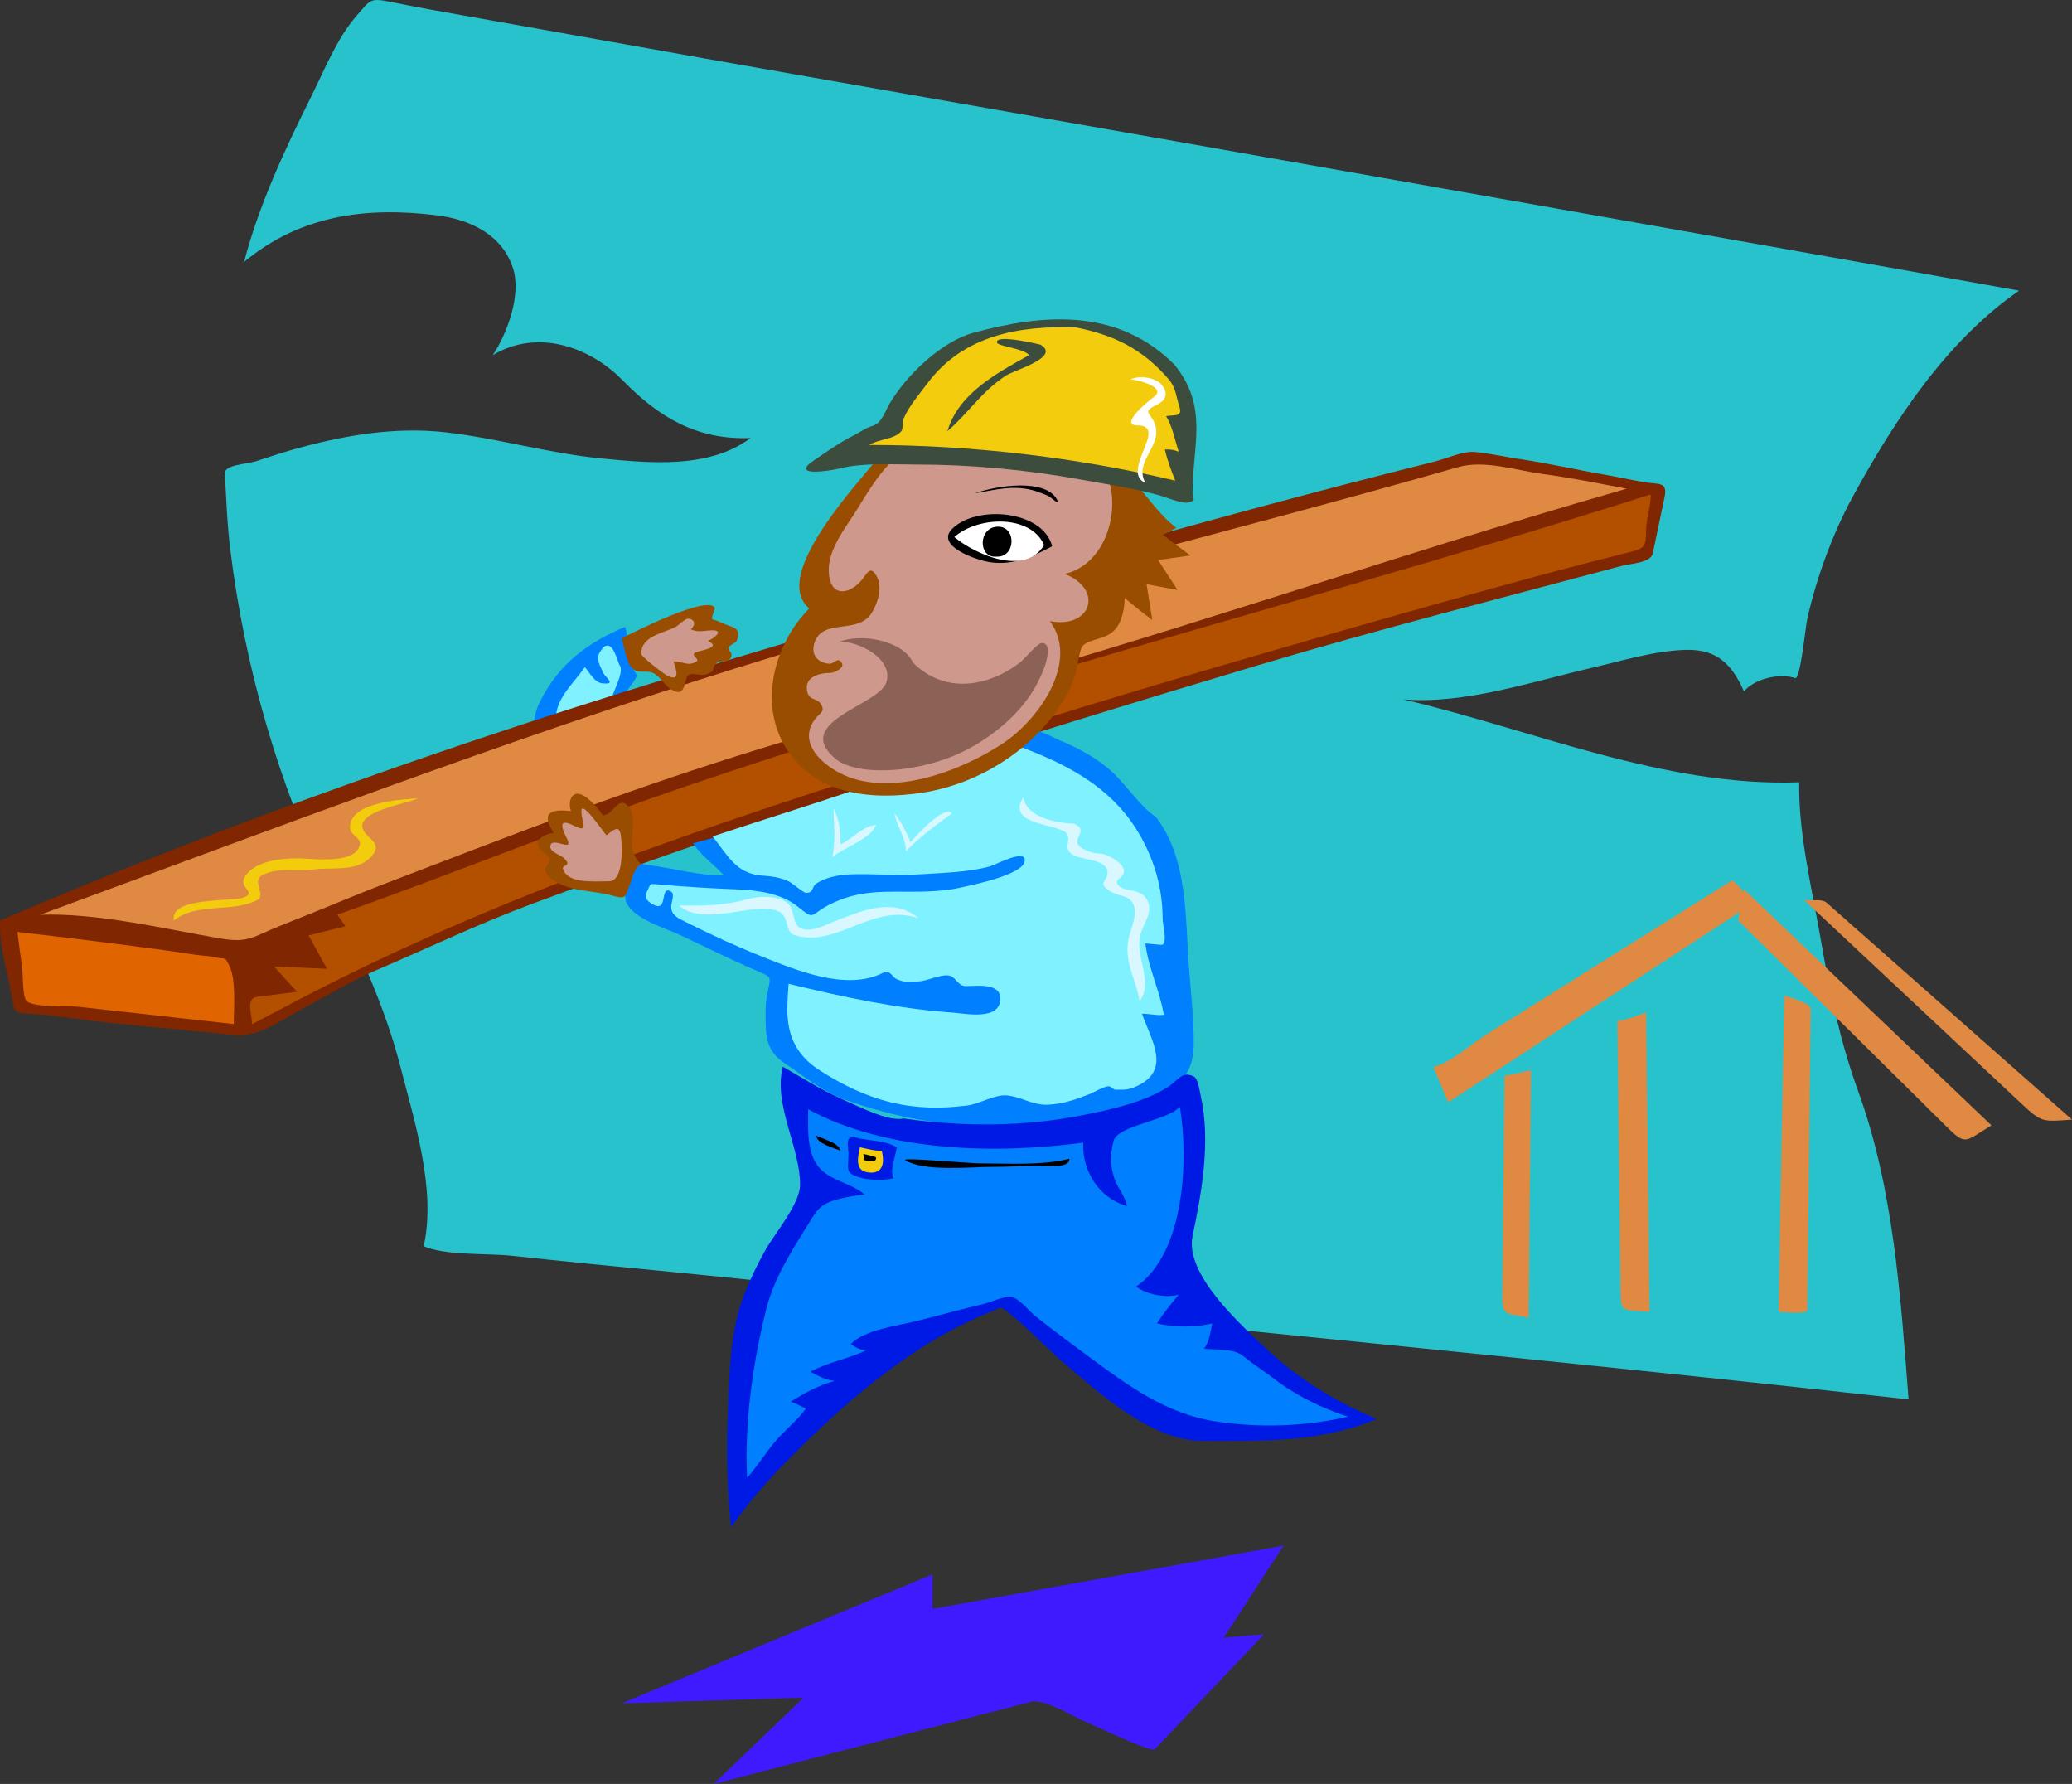 <?xml version="1.0" encoding="UTF-8" standalone="no"?>
<!-- Generator: Adobe Illustrator 12.0.0, SVG Export Plug-In . SVG Version: 6.00 Build 51448)  -->
<svg
    xmlns:inkscape="http://www.inkscape.org/namespaces/inkscape"
    xmlns:rdf="http://www.w3.org/1999/02/22-rdf-syntax-ns#"
    xmlns="http://www.w3.org/2000/svg"
    xmlns:cc="http://web.resource.org/cc/"
    xmlns:dc="http://purl.org/dc/elements/1.1/"
    xmlns:sodipodi="http://inkscape.sourceforge.net/DTD/sodipodi-0.dtd"
    xmlns:svg="http://www.w3.org/2000/svg"
    xmlns:ns1="http://sozi.baierouge.fr"
    xmlns:xlink="http://www.w3.org/1999/xlink"
    id="Layer_1"
    style="enable-background:new 0 0 404.979 348.594"
    space="preserve"
    sodipodi:docname="carpentiere1.svg"
    viewBox="0 0 404.979 348.594"
    sodipodi:version="0.32"
    version="1.1"
    inkscape:version="0.42"
    sodipodi:docbase="F:\openclip\svg da inviare"
  >
  <rect x="0" y="0" width="404.979" height="348.594" fill="#333333" stroke="none"/>
  <sodipodi:namedview
      id="base"
      bordercolor="#666666"
      inkscape:pageshadow="2"
      inkscape:window-width="787"
      pagecolor="#ffffff"
      inkscape:zoom="1.0327200"
      inkscape:window-x="88"
      borderopacity="1.0"
      inkscape:current-layer="Layer_1"
      inkscape:cx="202.48950"
      inkscape:cy="174.29700"
      inkscape:window-y="116"
      inkscape:window-height="510"
      inkscape:pageopacity="0.0"
  />
  <path
      id="path3"
      style="fill:#28C2CC"
      d="m82.81 243.53c2.491-11.117-1.841-24.522-4.582-35.211-3.044-11.867-8.392-23.158-13.685-34.138-10.126-21.007-16.664-43.63-19.529-66.763-0.616-4.969-0.791-9.93-1.067-14.923-0.093-1.687 4.252-1.792 5.982-2.333 2.286-0.714 4.539-1.514 6.842-2.172 9.834-2.812 20.178-4.696 30.453-3.501 10.131 1.178 20.052 4.097 30.164 5.078 9.507 0.922 21.134 2.114 29.314-3.969-10.512 0.399-17.906-4.036-24.972-11.249-6.52-6.655-16.735-10.157-25.422-4.95 2.864-4.292 5.593-11.751 3.982-16.908-2.045-6.541-8.29-9.59-14.854-10.409-13.834-1.727-26.664-0.077-37.724 9.092 2.831-10.98 7.996-22.065 13.054-32.181 2.613-5.225 5.066-11.509 8.943-15.938 2.774-3.168 2.58-3.477 6.619-2.687 2.541 0.497 5.077 1.023 7.626 1.474 23.772 4.207 47.528 8.51 71.307 12.677 49.616 8.696 99.228 17.425 148.83 26.209 30.182 5.345 60.369 10.659 90.539 16.07-14.163 9.813-24.268 25.211-32.404 40.072-4.019 7.338-7.144 15.88-8.99 24.047-0.363 1.605-1.345 11.925-2.363 11.587-3.079-1.022-7.938 0.119-10.011 2.588-2.403-5.34-5.282-8.3-11.475-8.101-6.195 0.2-12.452 2.164-18.473 3.555-11.542 2.667-24.723 7.118-36.647 6.119 25.221 5.918 51.121 17.175 77.394 16.199-0.186 10.078 2.552 21.043 4.253 30.96 1.731 10.088 3.778 19.811 7.277 29.432 6.94 19.085 8.287 40.107 9.843 60.197-49.193-5.467-98.458-10.315-147.71-15.268-24.75-2.489-49.494-5.029-74.233-7.633-11.962-1.259-23.936-2.406-35.906-3.587-5.084-0.501-10.164-1.05-15.244-1.585-4.581-0.5-13.059 0-17.136-1.87"
  />
  <path
      id="path5"
      style="fill:#0080FF"
      d="m122.18 122.49c1.057 3.366 0.004 5.967 2.241 9.324 0.343 0.515-1.856 2.954-2.242 3.726-0.754 1.505-0.868 3.337-0.449 4.949-3.912 0.488-7.819 1.905-11.699 2.7-1.218 0.25-5.303 1.691-5.512 0.45-0.374-2.232-0.048-4.401 0.963-6.424 3.82-7.64 9.4-11.64 16.7-14.73"
  />
  <path
      id="path7"
      style="fill:#80F2FF"
      d="m121.06 129.92c1.281 1.458-2.025 6.277-2.025 8.55 0 0.819-8.938 1.781-10.348 2.025-0.2-3.917 3.604-7.179 5.625-10.124 0.912 1.019 1.854 2.983 3.375 3.15 3.001 0.329 0.609-1.155 0.224-2.025-0.616-1.395-1.49-2.723-0.674-4.049 2.04-3.35 3.15 0.61 3.81 2.47"
  />
  <path
      id="path9"
      style="fill:#802600"
      d="m0.018 179.86c44.711-19.109 90.491-35.291 137.06-49.294 47.518-14.289 95.194-28.338 143.34-40.379 2.284-0.571 5.546-2.097 7.923-1.858 2.979 0.299 5.916 0.962 8.88 1.406 5.48 0.822 10.949 2.07 16.418 3.02 2.524 0.438 5.029 0.994 7.554 1.439 2.989 0.527 4.817-0.221 4.136 3.029-0.764 3.641-1.526 7.281-2.29 10.922-0.391 1.864-4.411 1.989-6.116 2.446-23.625 6.324-47.388 12.335-70.823 19.336-47.92 14.317-95.33 29.26-142.21 46.726-10.349 3.855-20.419 8.698-30.581 13.031-4.685 1.998-9.163 4.779-13.673 7.14-4.477 2.343-8.899 5.998-14.102 5.418-10.51-1.171-21.151-1.865-31.621-3.295-2.755-0.376-5.443-0.684-8.217-0.845-3.298-0.192-2.889-0.604-3.433-3.618-0.852-4.76-2.448-9.78-2.245-14.64"
  />
  <path
      id="path11"
      style="fill:#E08943"
      d="m280.12 208.43c0.975 2.324 1.949 4.648 2.924 6.973 19.873-12.974 39.746-25.946 59.619-38.92-0.558-0.62-3.718-4.708-4.228-4.388-1.474 0.924-2.946 1.847-4.42 2.771-6.806 4.266-13.61 8.533-20.416 12.799-7.69 4.821-15.381 9.643-23.071 14.464-2.53 1.6-7.85 6.15-10.4 6.31"
  />
  <path
      id="path13"
      style="fill:#E08943"
      d="m294.06 210.23c-0.089 9.166-0.178 18.333-0.268 27.499-0.05 5.137-0.1 10.273-0.149 15.409-0.041 4.226 0.778 3.389 5.143 4.338 0.15-16.124 0.301-32.247 0.451-48.371-1.71 0.39-3.43 0.84-5.17 1.12"
  />
  <path
      id="path15"
      style="fill:#E08943"
      d="m339.74 179.86l25.489 25.228c5.019 4.968 10.038 9.936 15.058 14.903 4.054 4.012 3.665 3.084 8.948-0.086-16.124-15.373-32.247-30.747-48.371-46.121-0.39 2.03-0.76 4.06-1.13 6.08"
  />
  <path
      id="path17"
      style="fill:#E08943"
      d="m352.56 175.81c8.799 8.244 17.599 16.487 26.397 24.731 5.403 5.063 10.808 10.125 16.211 15.188 3.908 3.661 4.118 3.474 9.813 3.051-9.032-7.982-18.065-15.965-27.098-23.946-5.484-4.848-10.969-9.694-16.454-14.541-1.452-1.283-2.904-2.567-4.357-3.851-1.15-1.02-3.16-0.19-4.51-0.63"
  />
  <path
      id="path19"
      style="fill:#E08943"
      d="m316.11 199.43c0.13 10.892 0.261 21.784 0.391 32.676 0.077 6.468 0.154 12.935 0.231 19.401 0.063 5.233 0.07 4.393 5.677 4.843l-0.675-58.494c-1.64 0.52-4.36 1.72-5.63 1.57"
  />
  <path
      id="path21"
      style="fill:#E08943"
      d="m348.74 194.48l-1.125 61.869c1.009 0 5.617 0.598 5.629-0.433 0.021-1.922 0.044-3.845 0.065-5.768 0.089-7.87 0.178-15.739 0.268-23.609 0.089-7.87 0.178-15.739 0.267-23.609 0.021-1.923 0.044-3.846 0.065-5.768 0-1.2-4.12-2.21-5.18-2.68"
  />
  <path
      id="path23"
      style="fill:#401AFF"
      d="m121.51 332.85c20.248-8.399 40.496-16.798 60.744-25.197v6.748c22.873-4.124 45.745-8.249 68.618-12.373-3.899 5.999-7.8 11.999-11.699 17.998 2.625-0.225 5.25-0.449 7.875-0.674-7.112 7.486-14.225 14.974-21.337 22.46-0.672 0.707-12.189-4.824-13.362-5.294-2.51-1.004-8.148-4.676-10.893-3.965-20.649 5.349-41.298 10.696-61.947 16.045l17.548-16.873c-11.85 0.37-23.69 0.74-35.54 1.12"
  />
  <path
      id="path25"
      style="fill:#0080FF"
      d="m225.9 159.61c6.414 8.257 5.723 20.072 6.525 29.922 0.384 4.711 0.898 9.559 0.898 14.286 0 4.879-1.697 7.407-5.96 10.123-8.539 5.44-21.726 6.188-31.609 6.188-10.961 0-20.362-1.585-30.721-5.283-4.296-1.534-7.955-4.605-11.687-7.092-3.809-2.537-3.712-5.567-3.712-10.011 0-1.459 0.161-2.755 0.448-4.161 0.551-2.693 0.829-2.621-2.023-3.826-5.183-2.189-10.146-4.721-15.235-7.095-3.082-1.437-10.638-3.583-10.638-7.528 0-1.627 0.75-3.688 1.799-4.95 1.485-1.787 1.081-1.366 2.924-1.125 4.845 0.633 9.474 2.026 14.624 2.026-1.787-2.011-4.524-3.849-6.075-6.302 16.271-4.197 32.107-10.92 48.146-15.973 4.183-1.317 8.366-2.631 12.541-3.974 1.912-0.615 3.787-1.319 5.671-2.013 1.141-0.42 4.243 1.424 5.312 1.853 3.515 1.407 7.414 3.548 10.216 6.135 2.52 2.31 6.24 7.57 8.57 8.79"
  />
  <path
      id="path27"
      style="fill:#80F2FF"
      d="m196.2 144.77c10.701 3.734 20.986 8.301 26.821 18.807 2.778 5.001 4.228 10.359 4.228 16.065 0 1.047 0.918 4.204 0 4.949-0.155 0.126-2.914-0.227-3.375-0.227 0.548 4.71 2.818 9.231 3.599 13.949-1.475 0.157-2.819-0.241-4.275-0.223 1.928 5.38 5.976 11.327-1.573 14.396-1.389 0.564-2.341 0.434-3.601 0.451-0.483 0.007-0.805-0.689-1.349-0.676-0.9 0.022-2.929 1.22-3.825 1.576-2.564 1.021-5.058 1.863-7.874 2.023-3.119 0.177-5.26-1.507-8.099-1.799-2.467-0.254-5.342 1.649-7.858 1.967-5.079 0.64-9.868 0.594-14.866-0.619-5.017-1.218-9.492-3.424-13.836-6.186-4.917-3.127-6.615-7.215-6.412-12.938 0.049-1.368 0.121-2.69 0.226-4.049 10.524 2.557 21.284 4.891 32.169 5.641 2.246 0.154 9.205 1.646 9.226-2.717 0.015-3.173-4.602-2.473-6.75-2.473-1.571 0-1.888-1.693-3.148-2.025-1.612-0.425-4.545 1.123-6.3 1.123-2.054 0-2.426 0.251-4.05-0.447-0.915-0.393-1.292-1.946-2.699-1.238-7.152 3.6-16.869-0.475-23.848-3.262-4.979-1.988-9.702-4.175-14.496-6.572-1.482-0.741-3.052-1.336-3.052-3.103 0-0.822 0.771-2.453 0-2.925-2.313-1.417-0.53 3.996-3.375 2.588-0.901-0.445-2.021-1.238-1.462-2.363 0.998-2.008 0.277-1.807 3.039-1.574 4.894 0.413 9.688 0.707 14.624 0.898 3.984 0.155 8.703 0.75 11.923 3.375 3.466 2.824 2.216 1.587 6.299-0.449 4.133-2.061 7.799-2.475 12.485-2.475 4.281 0 8.806 0.144 13.011-0.791 2.169-0.482 11.949-2.445 12.525-5.057 0.618-2.8-5.741 0.615-6.75 0.898-4.26 1.197-9.508 1.274-13.949 1.575-4.519 0.306-9.019-0.192-13.499 0-2.139 0.092-4.696 0.583-6.525 1.799-0.925 0.614-0.422 1.85-2.023 1.802-0.493-0.015-2.693-1.944-3.375-2.25-1.836-0.825-3.125-0.952-5.288-1.125-5.007-0.401-6.632-3.994-9.562-7.649 9.719-3.24 19.517-6.235 29.209-9.559 8.8-3.03 20.01-5.35 27.7-9.12"
  />
  <path
      id="path29"
      style="fill:#D9F7FF"
      d="m164.25 165.01c2.338-1.021 4.321-3.591 6.974-3.825-0.882 2.666-6.325 4.458-8.549 6.299 0.682-3.195 0.334-6.268 0.224-9.449 1.29 2.28 1.47 4.9 1.36 6.98"
  />
  <path
      id="path31"
      style="fill:#D9F7FF"
      d="m186.07 158.94c-2.818 2.076-6.366 4.581-8.999 7.424 0.014-2.638-1.798-4.899-2.25-7.424 1.419 1.801 2.297 3.632 3.151 5.625 1.22-1.4 6.62-7.35 8.1-5.62"
  />
  <path
      id="path33"
      style="fill:#001AE6"
      d="m176.63 218.56c11.595 1.659 23.582 1.637 35.096-0.674 5.509-1.105 11.581-2.395 16.423-5.4 2.218-1.377 2.854-3.305 5.175-2.137 0.848 0.427 1.154 2.837 1.351 3.713 1.993 8.881 0.254 18.739-1.575 27.447-1.566 7.457 9.21 17.159 14.399 22.047 6.322 5.955 13.624 10.4 21.597 13.723-11.195 4.664-22.218 4.275-34.085 4.275-10.043 0-20.194-9.392-27.477-15.558-1.377-1.166-11.123-10.801-11.973-10.461-5.593 2.237-10.726 4.726-15.782 8.021-9.311 6.068-17.16 13.107-24.972 20.922-4.324 4.326-8.415 8.933-11.923 13.949-0.729-6.999-0.94-14.099-0.677-21.148 0.288-7.703 0.381-16.823 3.15-24.07 1.17-3.063 2.593-5.974 4.186-8.84 1.807-3.251 6.839-9.137 6.839-12.871 0-7.387-5.276-15.603-3.375-23.061 3.747 2.141 7.517 4.563 11.473 6.299 3.02 1.32 9.15 4.52 12.14 3.82"
  />
  <path
      id="path35"
      style="fill:#0080FF"
      d="m230.62 216.31c1.694 10.227 0.979 28.584-8.552 35.094 2.045 1.579 5.862 2.286 8.325 1.576-1.364 1.623-3.049 3.722-4.273 5.625 3.166 0.747 7.518 0.865 10.799 0-0.345 1.677-0.495 3.409-1.575 4.949 2.499 0.25 5.779-0.136 7.748 1.507 1.87 1.561 3.961 2.827 5.884 4.321 4.225 3.283 9.424 5.813 14.49 7.447-8.444 1.945-17.415 2.222-25.985 0.899-9.434-1.455-16.875-6.885-24.451-12.463-3.577-2.635-7.121-5.301-10.616-8.044-1.188-0.932-3.211-3.49-4.642-3.791-1.335-0.28-4.104 1.032-5.491 1.358-4.421 1.041-8.755 2.26-13.153 3.359-3.725 0.932-10.117 1.646-12.853 4.505 0.871 0.593 1.973 1.266 3.151 1.125-3.447 1.741-7.64 2.377-11.025 4.275 1.484 0.833 3.111 1.648 4.726 1.799-2.926 0.74-6.017 2.401-8.551 4.049 1.061 0.403 2.032 0.888 2.927 1.352-1.7 2.359-4.189 4.261-6.075 6.523-1.879 2.254-3.437 4.813-5.4 6.977-0.545-10.694 1.129-22.509 3.712-32.848 1.47-5.884 4.752-11.114 7.93-16.199 1.762-2.82 2.311-4.221 5.458-5.176 1.9-0.577 3.899-0.869 5.848-1.125-2.32-1.998-5.723-2.519-8.098-4.498-3.347-2.789-2.926-8.078-2.926-12.148 15.375 8.38 36.793 8.793 53.771 6.523-0.289 5.525 3.149 10.929 8.549 12.373-0.13-1.508-1.887-3.611-2.474-5.398-0.816-2.486-0.835-4.849-0.109-7.383 0.8-2.91 10.39-3.9 12.9-6.55"
  />
  <path
      id="path37"
      style="fill:#001AE6"
      d="m175.28 224.18c-0.254 1.969-1.393 4.106-0.675 6.074-2.149 0.469-4.656 0.416-6.749-0.225-2.768-0.848-2.026-1.648-2.026-4.5 0-1.569-0.733-3.786 1.352-3.262 2.66 0.68 5.7 0.51 8.11 1.92"
  />
  <path
      id="path39"
      style="fill:#F2CC0D"
      d="m172.35 224.86c0.589 2.475 0.148 4.388-2.25 4.275-2.906-0.136-2.609-2.4-2.025-4.949 1.32 0.27 3.34 0.81 4.27 0.67"
  />
  <path
      id="path41"
      d="m159.53 221.93c1.487 0.708 4.41 1.353 4.726 2.924-1.44-0.64-4.53-1.35-4.73-2.92"
  />
  <path
      id="path43"
      d="m176.85 226.66c0.202-0.484 12.559 0.676 14.848 0.676 5.688 0 11.749 0.431 17.324-0.9 0.028 2.03-4.729 1.301-6.523 1.35-2.792 0.076-5.552 0.227-8.349 0.227-4.54-0.01-13.61 1.03-17.3-1.36"
  />
  <path
      id="path45"
      d="m168.75 225.53c-0.23-0.136 2.446 0.457 2.474 0.676 0.145 1.116-1.716 0.675-2.474 0.449 0.27-0.47-0.03-0.86 0-1.13"
  />
  <path
      id="path47"
      style="fill:#D9F7FF"
      d="m209.92 160.96c2.724 1.146 0.232 2.576 0.675 3.822 0.413 1.164 3.019 2.025 4.387 2.025 1.328 0 3.905 1.501 4.5 2.7 1.046 2.104-2.27 2.081-0.788 3.6 1.15 1.18 3.857 0.523 5.176 2.249 1.952 2.557-0.38 4.887-1.013 7.425-1.044 4.185 2.671 9.216-0.112 12.823-0.705-4.169-2.915-7.338-2.249-11.699 0.299-1.955 1.885-4.988 1.124-6.975-0.814-2.125-2.82-1.657-4.499-2.7-3.043-1.891-0.316-1.947-0.677-4.049-0.382-2.23-4.789-2.164-6.524-3.037-2.402-1.209-0.512-2.759-1.35-4.162-1.28-2.143-12.124-1.516-8.549-7.2 0.66 4.19 6.91 5.04 9.89 5.19"
  />
  <path
      id="path49"
      style="fill:#D9F7FF"
      d="m154.35 176.94c0.942 1.233 0.619 3.694 2.025 4.389 1.933 0.955 4.28-0.307 6.074-1.014 5.368-2.117 11.933-5.217 17.1-0.9-9.088-3.106-16.113 6.026-24.411 3.263-1.177-0.393-1.311-2.507-1.8-3.486-0.868-1.735-3.646-1.679-5.286-1.575-4.426 0.28-11.592 2.672-15.298-0.676 4.464 0.097 8.869 0.035 13.256-1.216 3-0.85 6.88-0.62 8.34 1.22"
  />
  <path
      id="path51"
      style="fill:#E08943"
      d="m7.892 178.74c45.072-16.62 90.037-33.772 135.9-48.15 46.61-14.614 94.183-25.864 141.13-39.291 5.264-1.506 11.351 0.625 16.736 1.341 5.431 0.721 10.879 1.833 16.263 2.858-46.679 13.332-92.513 29.702-139.43 42.206-23.026 6.137-45.695 13.246-68.032 21.579-12.054 4.498-24.072 9.084-36.075 13.717-5.134 1.982-10.191 4.158-15.31 6.178-2.839 1.121-5.655 2.228-8.428 3.499-3.151 1.444-5.302 1.109-8.683 0.514-10.804-1.9-23.104-4.8-34.072-4.45"
  />
  <path
      id="path53"
      style="fill:#E06500"
      d="m3.392 182.11c9.555 1.088 19.109 2.261 28.649 3.559 2.152 0.293 4.296 0.643 6.448 0.939 1.184 0.164 2.435 0.186 3.599 0.451 2.221 0.507 1.783-0.236 2.7 1.576 1.432 2.83 0.901 8.354 0.901 11.473l-30.324-3.369c-1.862-0.207-8.747 0.191-10.174-1.131-0.801-0.743-0.688-5.156-0.829-6.217-0.323-2.42-0.646-4.85-0.97-7.28"
  />
  <path
      id="path55"
      style="fill:#B35000"
      d="m49.288 200.11c-0.085-1.971-1.282-5.042 0.992-5.326 2.594-0.324 5.188-0.648 7.783-0.973-1.5-1.65-3-3.301-4.5-4.951 3.449 0.15 6.899 0.301 10.348 0.451-1.2-2.175-2.399-4.351-3.599-6.525 2.4-0.6 4.8-1.199 7.2-1.799-0.525-0.75-1.05-1.5-1.575-2.25 22.851-8.063 45.263-17.311 68.208-25.113 23.565-8.013 47.318-15.288 71.191-22.341 39.088-11.547 78.462-22.304 117.3-34.663 0.041 2.383-0.899 4.705-0.899 7.087 0 2.839-0.269 3.441-2.827 4.081-6.409 1.603-12.792 3.253-19.168 4.983-11.89 3.226-23.748 6.56-35.594 9.944-23.563 6.733-47.113 13.619-70.472 21.035-46.088 14.632-92.387 29.122-135.39 51.646-2.994 1.58-5.993 3.15-8.992 4.72"
  />
  <path
      id="path57"
      style="fill:#994D00"
      d="m139.73 118.89c-0.924 2.874-0.919 1.683 1.35 2.813 1.925 0.958 3.998 0.761 2.925 3.486-0.207 0.524-1.339 0.757-1.575 1.349-0.253 0.634 1.174 1.036 0.224 2.25-0.544 0.695-1.885 0.247-2.474 0.676-0.828 0.604-0.658 1.424-1.125 1.8-1.677 1.352-3.339-0.059-4.5 0.674-0.962 0.608-0.313 4.821-3.488 2.699-1.295-0.865-2.014-2.475-3.487-3.149-1.059-0.485-2.451 0.007-3.375-0.451-1.772-0.879-1.987-3.987-2.698-6.299 2.46-1.26 17.21-8.73 18.25-5.85"
  />
  <path
      id="path59"
      style="fill:#CE988D"
      d="m135 122.94c1.437 0.756 2.765 0.224 4.274 0.224 2.393 0 0.048 1.786-0.899 2.025 3.053 1.608-2.261 1.876-2.7 2.474-0.564 0.769 2.124 1.357-0.675 2.025-0.757 0.181-2.384-0.539-3.375-0.45 0.705 1.967 1.278 4.135-1.351 2.7-0.943-0.515-4.95-3.705-4.95-4.161 0-3.534 4.251-3.976 6.75-5.289 0.675-0.355 1.874-1.789 2.7-1.575 1.29 0.35 1.03 1.43 0.23 2.04"
  />
  <path
      id="path61"
      style="fill:#994D00"
      d="m206.1 86.946c5.321 1.121 10.449 2.896 14.624 6.525 3.414 2.968 5.499 6.96 9.224 9.673-0.899 0.45-1.799 0.899-2.698 1.349 1.8 1.35 3.599 2.7 5.398 4.049-2.1 0.3-4.2 0.6-6.3 0.9 1.275 1.95 2.55 3.899 3.825 5.849-2.024-0.375-4.05-0.75-6.074-1.125 0.375 2.325 0.75 4.651 1.125 6.976-1.821-1.291-3.604-2.822-5.4-4.276-0.038 2.132-0.52 4.795-2.092 6.367-1.696 1.696-4.631 1.611-6.007 2.859-0.763 0.691-1.125 4.194-1.47 5.462-0.673 2.47-2.069 4.947-3.518 7.041-5.935 8.576-15.992 14.691-26.396 16.293-9.964 1.534-21.171 0.519-26.886-8.998-5.233-8.715-1.976-20.297 4.725-26.998-7.763-6.41 9.907-24.859 13.745-29.79 2.056-2.642 2.539-3.751 5.954-3.98 3.376-0.227 6.696-0.224 10.074-0.035 6.06 0.35 12.17 1.767 18.18 1.871"
  />
  <path
      id="path63"
      style="fill:#CE988D"
      d="m216.67 93.695c2.284 6.898-0.929 16.708-8.549 18.448 7.742 3.105 5.088 10.804-2.927 9.224 5.868 7.925-2.145 19.201-9.089 23.833-8.358 5.575-22.55 10.929-32.177 5.744-3.769-2.03-7.667-5.906-4.853-10.117 1.069-1.601 2.36-1.629 1.35-3.262-0.834-1.35-2.357-0.482-2.7-2.7-0.395-2.551 2.279-3.375 4.613-3.375 0.676 0 2.683-0.93 2.248-1.8-0.792-1.586-1.425 0.11-2.585 0-2.44-0.232-3.642-2.04-2.702-4.387 1.804-4.503 8.516-1.254 11.137-5.625 1.131-1.885 2.055-4.775 1.013-6.862-1.335-2.672-2.029-0.594-3.149 0.675-2.275 2.576-5.648 3.226-6.241-0.94-0.628-4.417 2.631-8.637 4.89-12.108 1.87-2.874 6.666-11.699 10.237-11.699 11.516 0 23.398-1.007 34.534 2.7 1.58 0.539 4.22 1.649 4.95 2.264"
  />
  <path
      id="path65"
      d="m206.55 97.52c0.653 1.521-0.961-0.319-1.8-0.674-1.619-0.686-3.036-1.214-4.801-1.409-3.336-0.369-6.139 0.415-9.375 0.959 4.31-1.541 13.59-2.924 15.97 1.124"
  />
  <path
      id="path67"
      d="m205.65 106.74c-3.77 2.011-7.503 3.724-11.923 3.151-2.861-0.371-10.953-3.212-7.649-6.525 4.77-4.781 17.77-3.661 19.57 3.38"
  />
  <path
      id="path69"
      style="fill:#FFFFFF"
      d="m204.07 106.52c-3.77 6.178-13.514 1.782-17.548-1.576 4.64-4.13 15.01-4.43 17.55 1.58"
  />
  <path
      id="path71"
      d="m194.85 108.77c3.671 0.122 3.868-5.851 0.225-5.851-3.93 0-3.98 6.27-0.23 5.85"
  />
  <path
      id="path73"
      style="fill:#3D4D3D"
      d="m229.5 71.197c6.777 8.287 3.599 15.68 3.599 24.973 0 1.59 0.883 1.541-0.901 2.024-1.111 0.301-4.534-1.113-5.784-1.455-5.049-1.379-10.121-2.115-15.25-3.044-10.568-1.914-21.414-2.924-32.15-2.924-4.876 0-10.239-0.394-14.983 0.786-1.962 0.488-9.882 1.683-4.824-1.694 2.496-1.667 4.938-3.421 7.625-4.768 1.216-0.609 2.364-1.488 3.683-1.865 1.861-0.533 2.449-2.845 3.43-4.482 3.282-5.474 10.035-12.013 16.346-13.731 13.86-3.778 28.21-4.772 39.2 6.18"
  />
  <path
      id="path75"
      style="fill:#F2CC0D"
      d="m210.37 63.998c7.494 1.503 13.063 4.291 18.097 10.166 1.389 1.621 1.392 3.322 2.038 5.245 0.741 2.206-1.13 1.6-2.587 1.913 1.259 2.031 1.714 4.7 2.474 6.974-0.81-0.377-1.701-0.525-2.7-0.448 0.445 2.063 1.221 4.104 2.025 6.073-19.465-4.574-39.854-6.974-59.843-6.974 1.929-1.183 5.007-1.086 6.299-2.7 0.367-0.458 0.192-1.878 0.451-2.474 1.054-2.434 3.099-4.807 4.686-6.923 7.02-9.378 18.07-11.29 29.05-10.852"
  />
  <path
      id="path77"
      style="fill:#3D4D3D"
      d="m203.4 67.372c3.978 2.402-5.115 4.947-6.756 6.001-4.713 3.027-7.47 7.471-11.466 10.873 2.187-7.407 9.691-11.357 15.972-14.848-1.079-1.346-6.138-1.709-6.298-2.476-0.36-1.768 8.7 0.461 8.56 0.45"
  />
  <path
      id="path79"
      style="fill:#FFFFFF"
      d="m227.25 75.473c1.03 1.27 0.689 2.692-0.901 3.487-3.013 1.507-1.83 1.469-0.9 3.263 2.432 4.693-4.056 7.726-1.573 12.147-5.015-2.208 4.679-11.249-1.576-11.249-3.753 0 2.508-5.045 3.038-5.399 3.06-2.043-2.947-3.492-4.389-3.6 2.35-1.004 5.57-0.023 6.3 1.351"
  />
  <path
      id="path81"
      style="fill:#994D00"
      d="m117.91 159.39c1.77-0.068 2.902-3.844 4.725-2.024 2.781 2.778-1.168 8.252 2.699 11.474-1.527 0.987-1.64 2.483-2.25 4.049-0.951 2.443-0.684 2.89-3.333 2.133-4.124-1.178-9.331-0.625-12.572-3.867-2.039-2.039 1.955-2.629-0.63-4.341-3.037-2.012-0.638-3.837 1.688-4.049-2.781-4.167-0.24-4.69 3.375-4.275-0.573-1.299-0.188-3.967 1.912-3.262 1.75 0.6 3.79 3.3 4.38 4.17"
  />
  <path
      id="path83"
      style="fill:#CE988D"
      d="m118.58 163.21c2.37-2.009 2.777-1.649 2.927 2.023 0.06 1.464 0.119 6.976-2.475 6.976-3.064 0-8.178 0.51-9-2.476-0.218-0.791 1.866-0.384 0.225-2.025-0.583-0.583-2.718-1.201-2.699-2.249 0.041-2.325 4.732 1.358 3.261-1.576-1.157-2.309-1.664-4.034 1.237-2.587 3.267 1.63 1.576-0.483 1.576-2.811-0.01-2.41 4.6 4.61 4.94 4.74"
  />
  <path
      id="path85"
      style="fill:#F2CC0D"
      d="m81.685 156.02c-2.63 1.131-11.794 2.523-10.798 5.849 0.626 2.093 4.387 2.814 1.462 5.737-2.851 2.848-7.583 1.787-11.179 2.305-3.309 0.477-6.735-0.501-9.858 1.07-2.285 1.15 0.9 3.944-1.125 4.949-4.91 2.437-11.816 0.382-16.198 3.938-0.84-4.822 11.665-3.478 13.948-4.612 2.112-1.049-1.497-1.806 0-4.05 1.971-2.955 6.904-3.486 10.125-3.486 2.701 0 10.142 1.12 11.923-1.802 1.405-2.303-1.575-2.36-1.575-4.273 0.001-5.09 10.787-5.46 13.275-5.64"
  />
  <path
      id="path87"
      style="fill:#8C6257"
      d="m178.43 129.47c6.177 6.156 14.558 4.839 20.922 0 0.947-0.72 3.397-3.809 4.275-3.825 1.938-0.035 0.989 3.392 0.558 4.601-2.062 5.776-5.932 10.087-10.908 13.622-4.813 3.418-9.769 5.27-15.551 6.229-4.019 0.667-11.279 0.926-14.595-1.954-8.25-7.165 8.761-10.342 10.124-14.85 1.399-4.629-5.629-8.106-9.225-7.875 4.38-1.75 12.48-0.22 14.41 4.05"
  />
</svg
>
